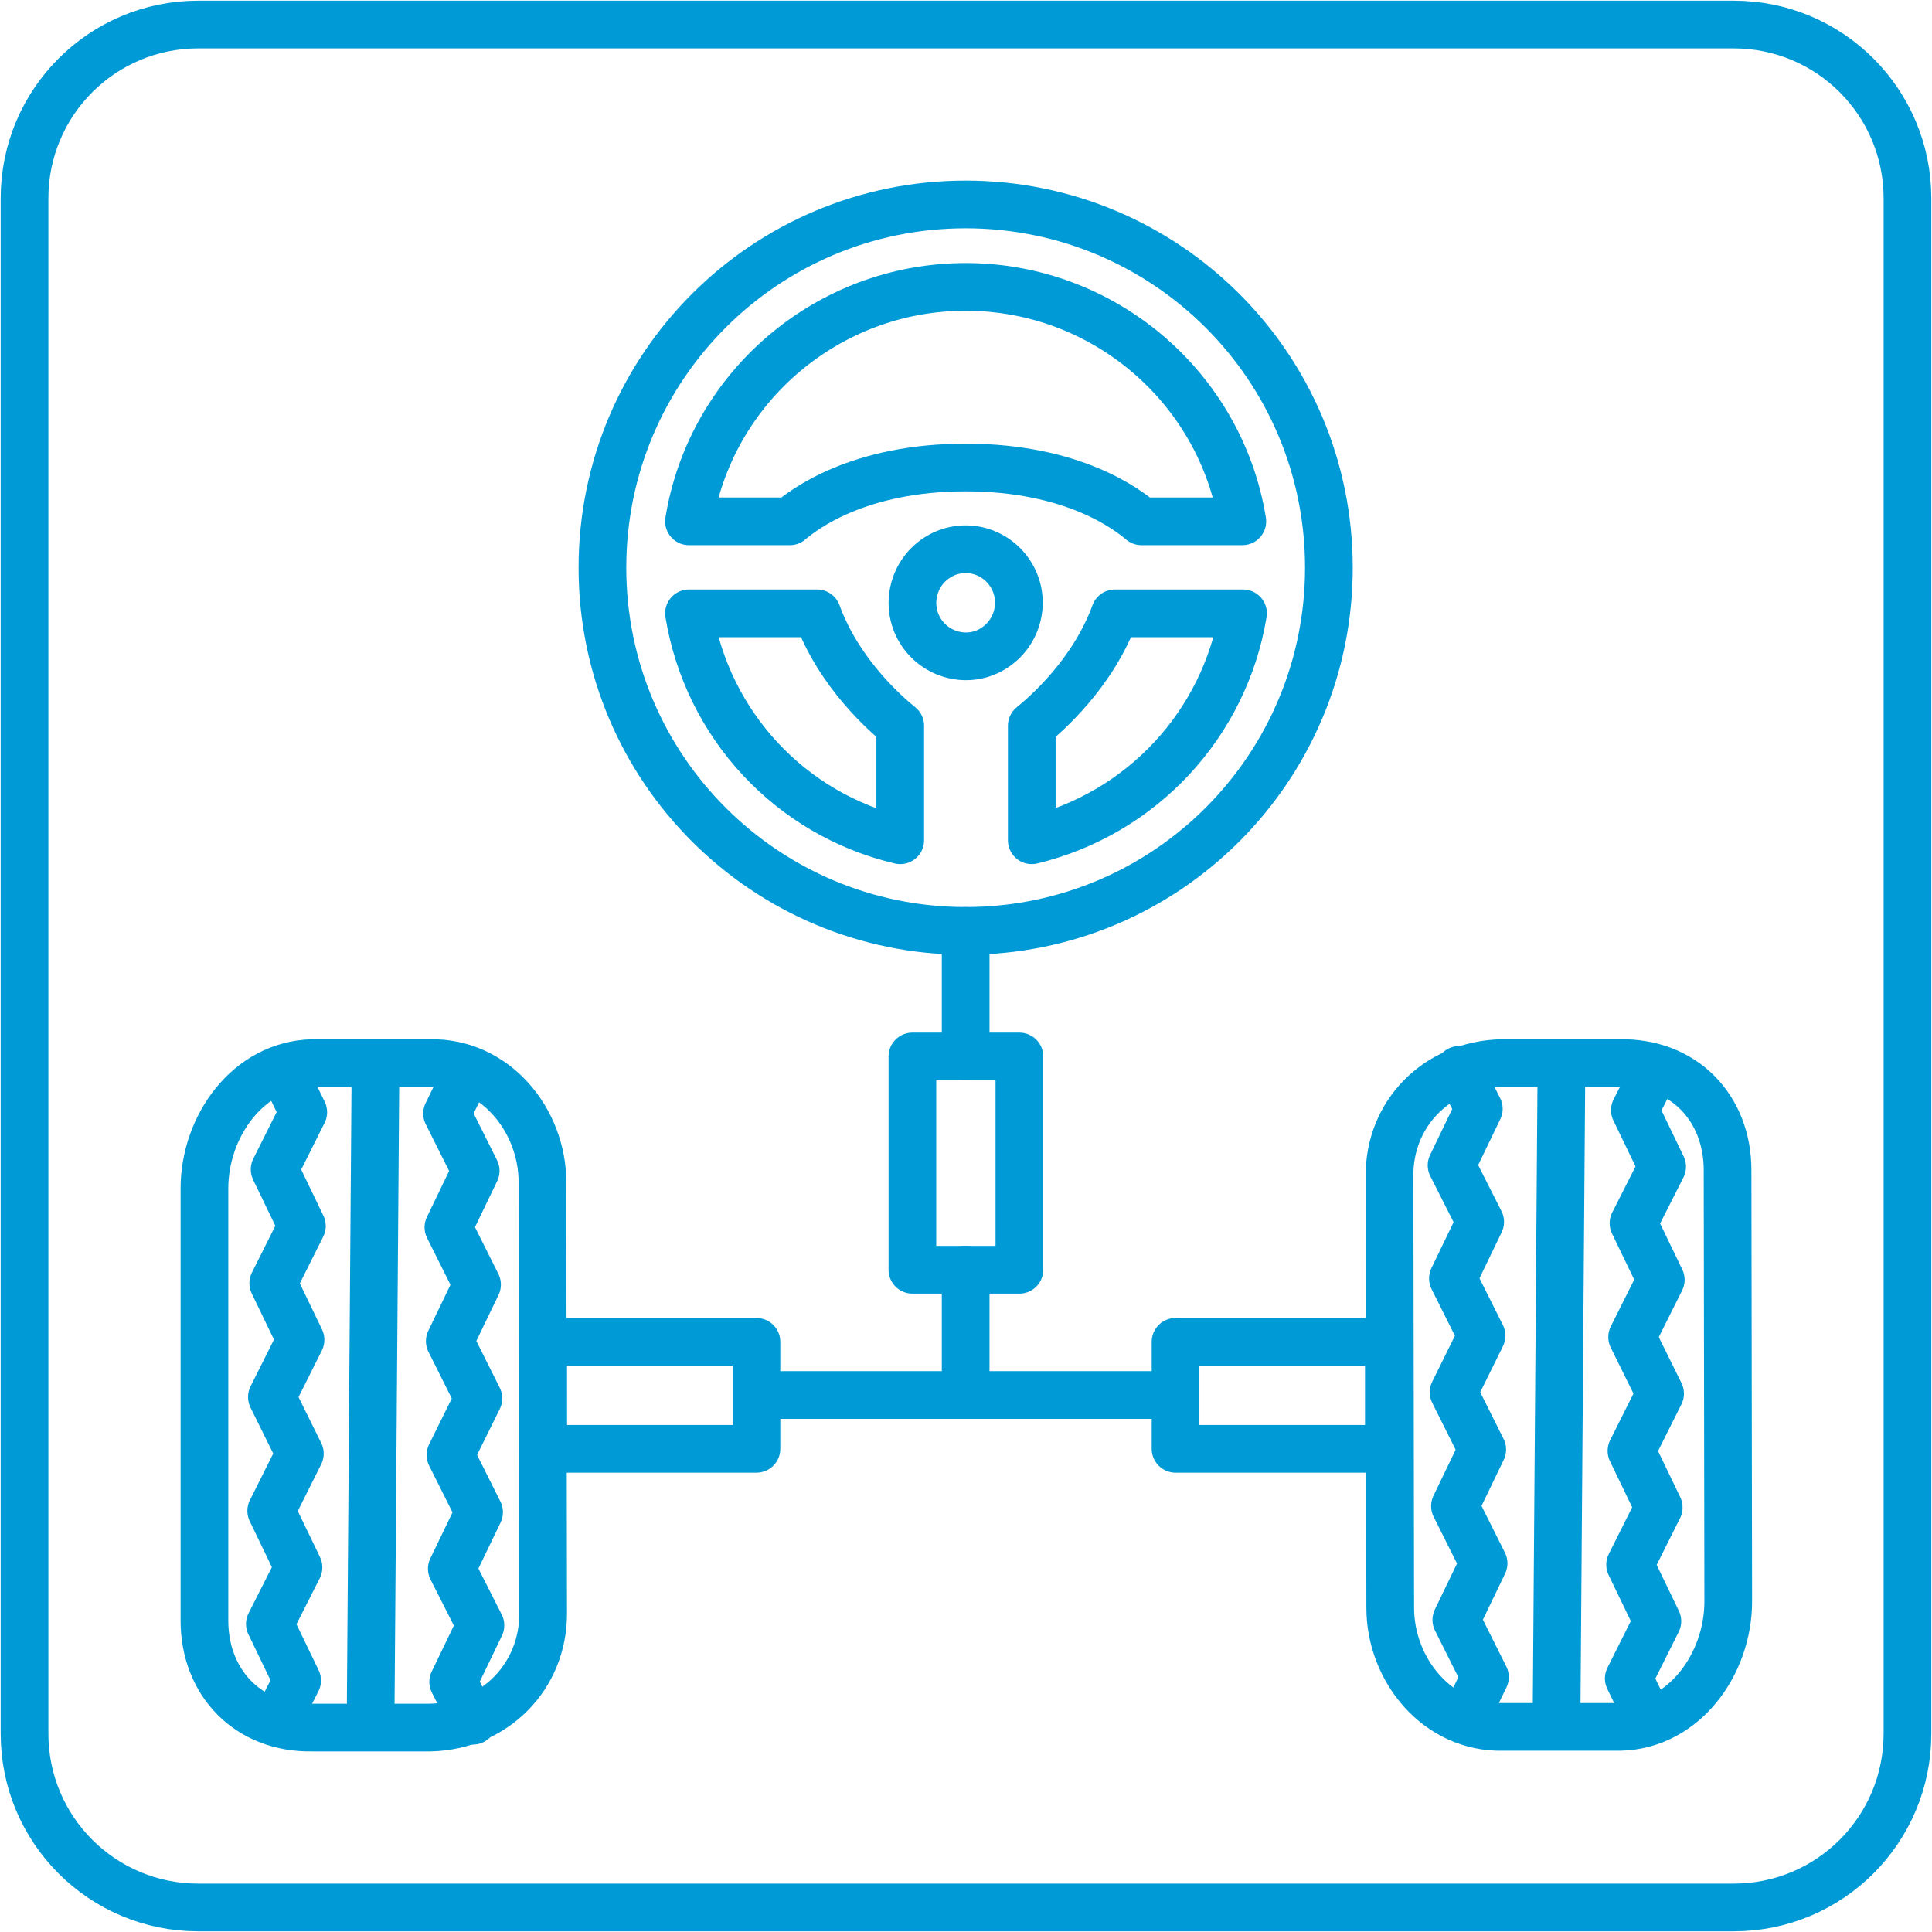 <?xml version="1.0" encoding="utf-8"?>
<!-- Generator: Adobe Illustrator 28.0.0, SVG Export Plug-In . SVG Version: 6.00 Build 0)  -->
<svg version="1.1" xmlns="http://www.w3.org/2000/svg" xmlns:xlink="http://www.w3.org/1999/xlink" x="0px" y="0px"
	 viewBox="0 0 283.5 283.5" style="enable-background:new 0 0 283.5 283.5;" xml:space="preserve">
<style type="text/css">
	.st0{fill:none;stroke:#009BD7;stroke-width:7;stroke-linecap:round;stroke-linejoin:round;stroke-miterlimit:10;}
	.st1{fill:none;stroke:#009BD7;stroke-width:7;stroke-linecap:round;stroke-linejoin:round;}
	.st2{fill:#009BD7;stroke:#009BD7;stroke-width:7;stroke-linecap:round;stroke-linejoin:round;stroke-miterlimit:10;}
	.st3{fill:none;stroke:#009BD7;stroke-width:7;stroke-linecap:round;stroke-linejoin:round;stroke-dasharray:9.747,16.245;}
	.st4{fill:none;stroke:#009BD7;stroke-width:7;stroke-linecap:round;stroke-linejoin:round;stroke-dasharray:9.102,15.171;}
	.st5{fill:none;stroke:#009BD7;stroke-width:6.102;stroke-linecap:round;stroke-linejoin:round;stroke-miterlimit:10;}
	.st6{fill:#FFD370;stroke:#009BD7;stroke-width:7;stroke-linecap:round;stroke-linejoin:round;stroke-miterlimit:10;}
	.st7{fill:#009BD7;}
	
		.st8{fill:none;stroke:#009BD7;stroke-width:7;stroke-linecap:round;stroke-linejoin:round;stroke-miterlimit:10;stroke-dasharray:19.49,13.221;}
	.st9{fill:#FFFFFF;stroke:#009BD7;stroke-width:7;stroke-linecap:round;stroke-linejoin:round;stroke-miterlimit:10;}
	
		.st10{fill-rule:evenodd;clip-rule:evenodd;fill:none;stroke:#009BD7;stroke-width:7;stroke-linecap:round;stroke-linejoin:round;stroke-miterlimit:10;}
	.st11{fill:none;stroke:#009BD7;stroke-width:6.432;stroke-linecap:round;stroke-linejoin:round;stroke-miterlimit:10;}
</style>
<g id="Layer_2">
</g>
<g id="Layer_1">
	<path class="st0" d="M254.4,279.9H29.1c-14.1,0-25.5-11.4-25.5-25.5V29.1C3.6,15,15,3.6,29.1,3.6h225.3c14.1,0,25.5,11.4,25.5,25.5
		v225.3C279.9,268.5,268.5,279.9,254.4,279.9z"/>
	<g>
		<path class="st1" d="M135.2,92.8c-2.4-3.6-1.4-8.5,2.2-10.9c3.6-2.4,8.4-1.4,10.8,2.2c2.4,3.6,1.4,8.5-2.2,10.9
			C142.5,97.4,137.6,96.4,135.2,92.8z M195,83.3c0,29.4-23.8,53.3-53.3,53.3c-29.4,0-53.3-23.8-53.3-53.3S112.3,30,141.7,30
			C171.1,30,195,53.8,195,83.3z M132.1,123.3c-16.1-3.8-28.3-16.9-31-33.3h18.8c3.2,8.8,10.1,14.8,12.2,16.5V123.3z M151.4,106.5
			c2.1-1.7,9-7.7,12.2-16.5h18.8c-2.7,16.3-14.9,29.4-31,33.3V106.5z M167.5,76.5c-2-1.7-10-7.9-25.8-7.9c-15.8,0-23.8,6.2-25.8,7.9
			h-14.8c3.2-19.7,20.4-34.4,40.6-34.4s37.4,14.7,40.6,34.4H167.5z"/>
	</g>
	<g>
		<path class="st0" d="M63.1,253.5H45.9c-9.5,0.2-15.9-6.6-15.9-15.7L30,174.4c0-9.1,6.4-18.2,15.9-18.4h17.2
			c9.5-0.2,16.5,8.3,16.5,17.5l0.1,63.3C79.7,246,72.6,253.3,63.1,253.5z"/>
		<g>
			<path class="st0" d="M40.7,252.3l2.9-5.7l-4-8.3l4.2-8.3l-4-8.3l4.2-8.4l-4.1-8.3l4.2-8.4l-4-8.3l4.2-8.4l-4-8.3l4.2-8.4
				l-1.9-3.9 M54.4,249.7l0.7-93.2"/>
			<path class="st0" d="M67.5,159.5l-1.9,3.9l4.2,8.4l-4,8.3l4.2,8.4l-4,8.3l4.2,8.4l-4.1,8.3l4.2,8.4l-4,8.3l4.2,8.3l-4,8.3
				l2.9,5.7"/>
		</g>
	</g>
	<g>
		<path class="st0" d="M141.7,136.6c0,0,0,17.8,0,18.4"/>
	</g>
	<g>
		<path class="st0" d="M141.7,186.3c0,0,0,17.8,0,18.4"/>
	</g>
	<g>
		<path class="st0" d="M220.4,156h17.2c9.5-0.2,15.9,6.6,15.9,15.7l0.1,63.3c0,9.1-6.4,18.2-15.9,18.4h-17.2
			c-9.5,0.2-16.5-8.3-16.5-17.5l-0.1-63.3C203.8,163.5,210.8,156.2,220.4,156z"/>
		<g>
			<path class="st0" d="M242.8,157.2l-2.9,5.7l4,8.3l-4.2,8.3l4,8.3l-4.2,8.4l4.1,8.3l-4.2,8.4l4,8.3l-4.2,8.4l4,8.3l-4.2,8.4
				l1.9,3.9 M229.1,159.8l-0.7,93.2"/>
			<path class="st0" d="M216,250l1.9-3.9l-4.2-8.4l4-8.3l-4.2-8.4l4-8.3l-4.2-8.4l4.1-8.3l-4.2-8.4l4-8.3l-4.2-8.3l4-8.3l-2.9-5.7"
				/>
		</g>
	</g>
	<g>
		<g>
			<line class="st0" x1="111" y1="204.7" x2="172.5" y2="204.7"/>
		</g>
	</g>
	<rect x="79.7" y="196.9" class="st1" width="31.3" height="15.7"/>
	<rect x="172.5" y="196.9" class="st1" width="31.3" height="15.7"/>
	
		<rect x="126.1" y="162.8" transform="matrix(-1.836970e-16 1 -1 -1.836970e-16 312.385 28.926)" class="st1" width="31.3" height="15.7"/>
</g>
</svg>
